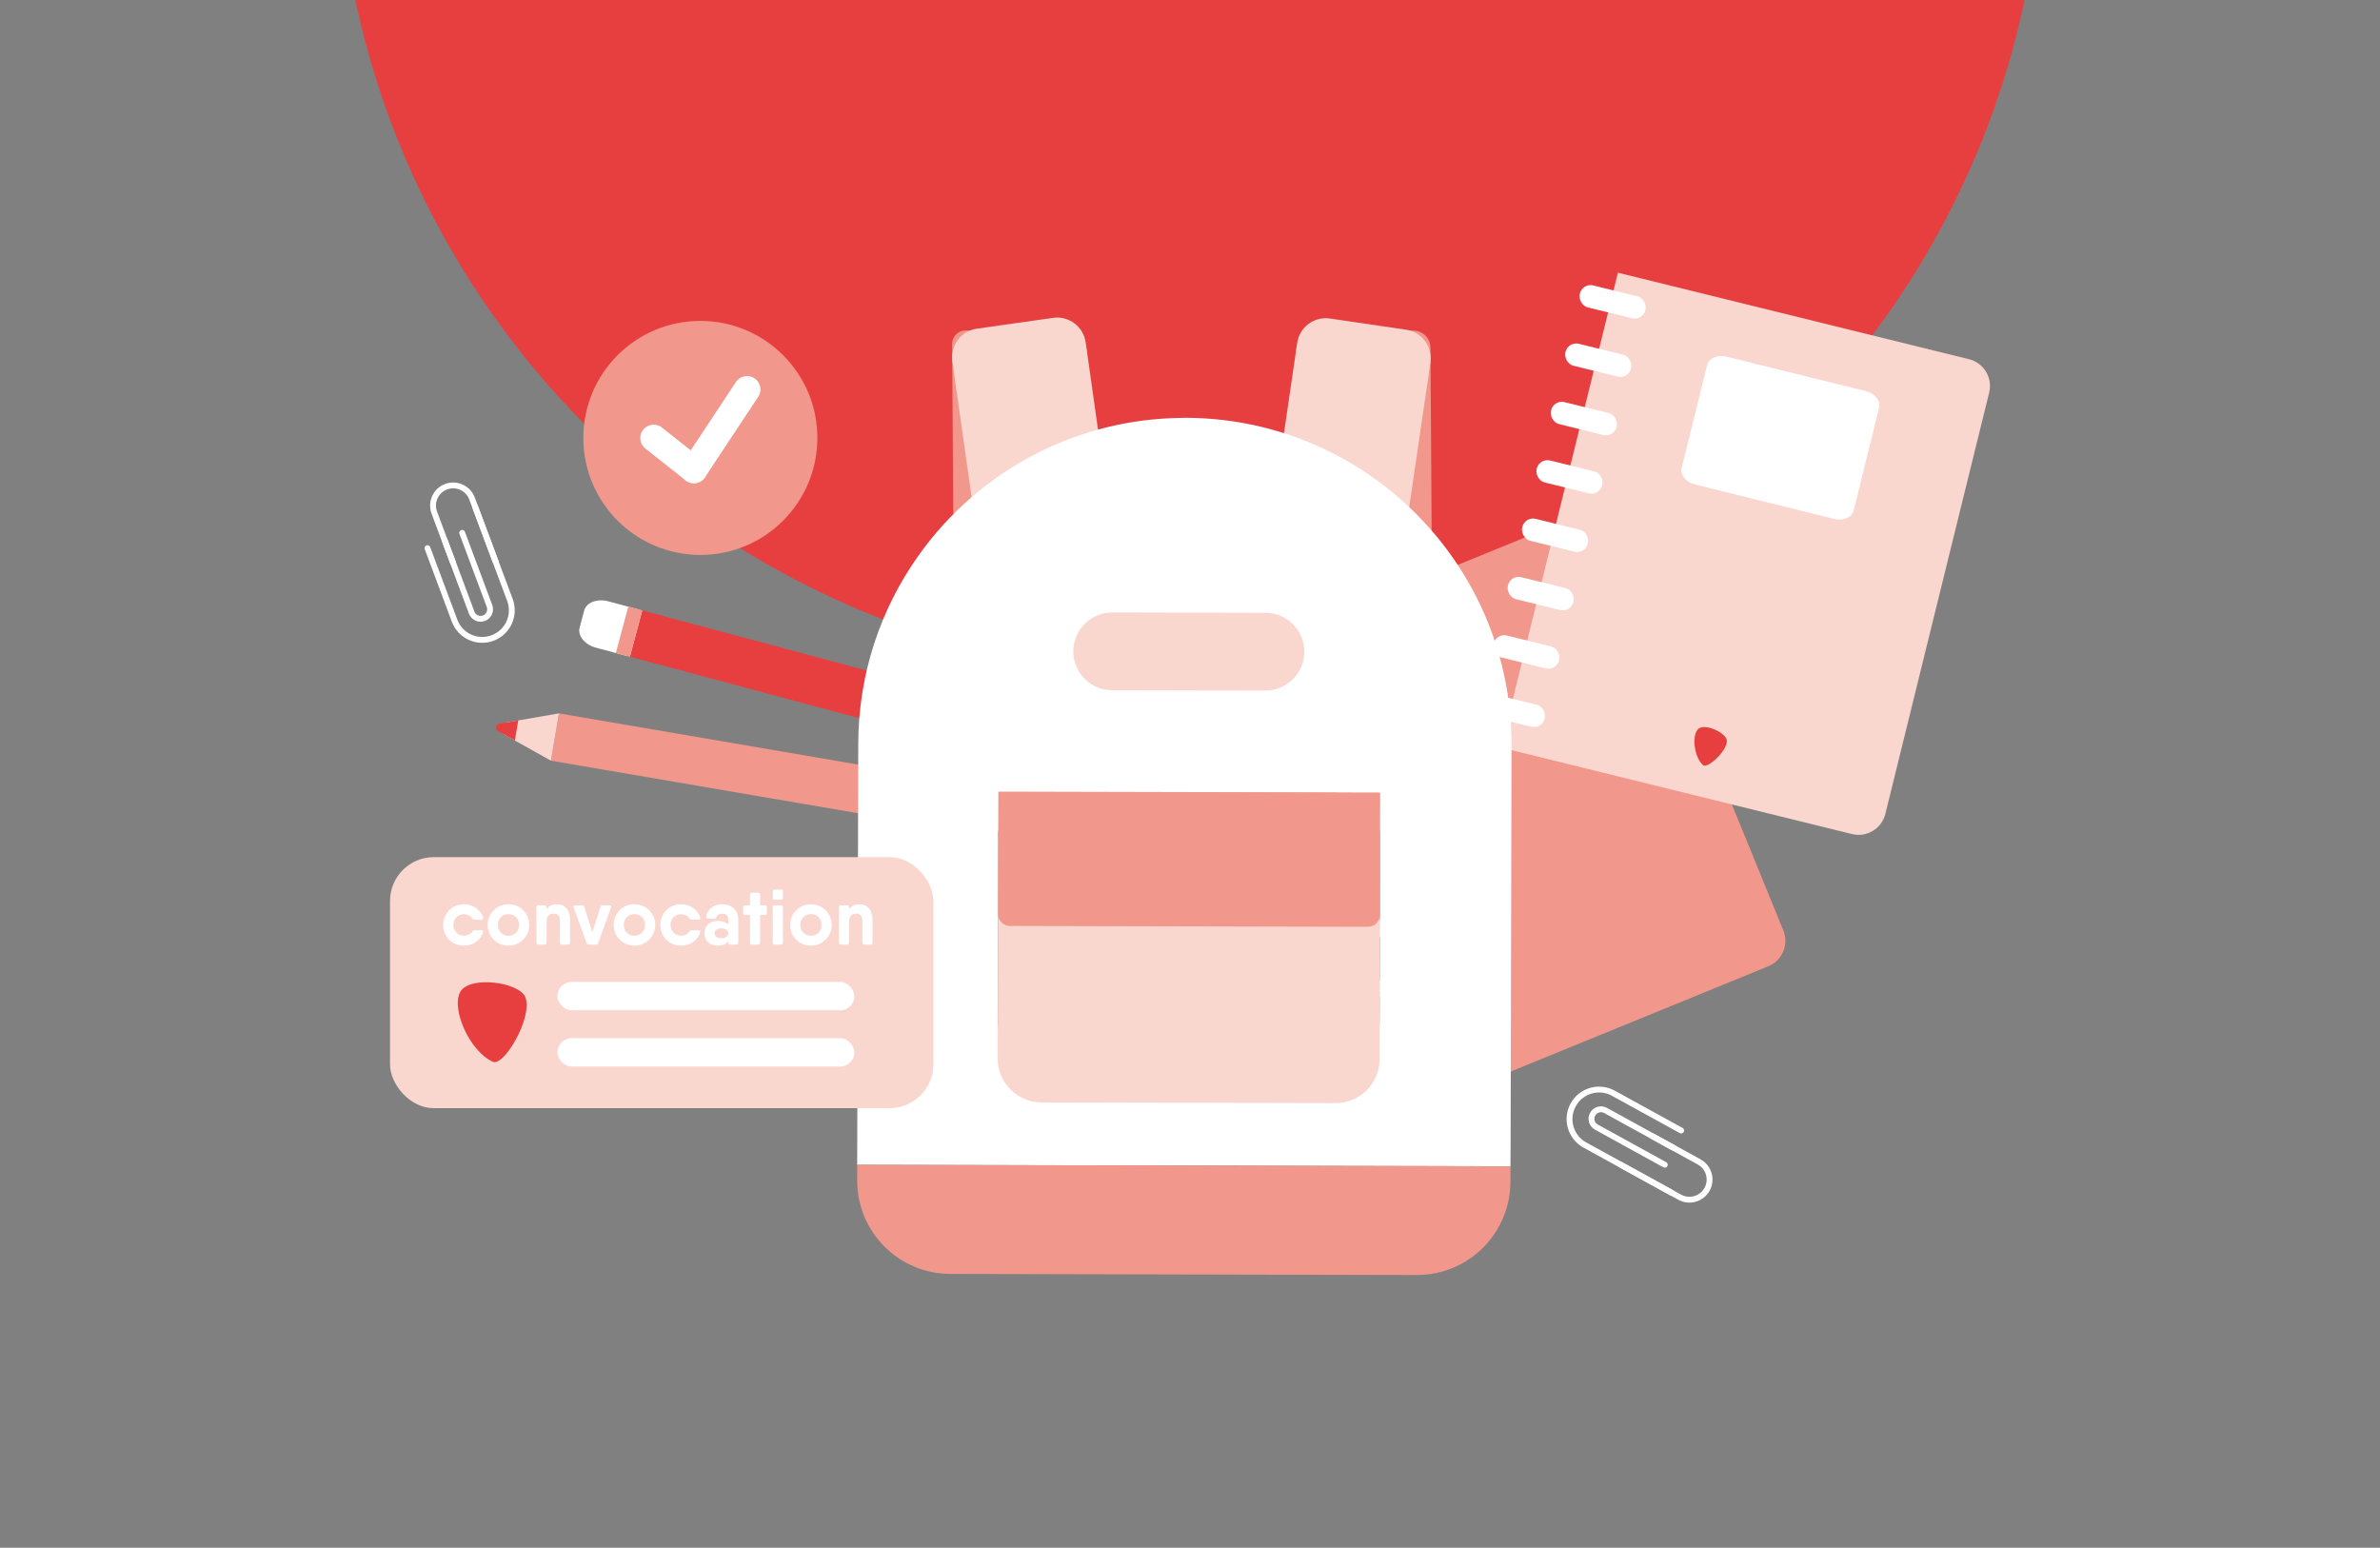 <?xml version="1.0" encoding="utf-8"?>
<svg xmlns="http://www.w3.org/2000/svg" id="Calque_1" data-name="Calque 1" viewBox="0 0 2848 1852">
  <rect x="0" y="0" width="2848" height="1852" fill="#808080" stroke="none"/>
  <defs>
    <style>
      .cls-1, .cls-2, .cls-3, .cls-4, .cls-5, .cls-6, .cls-7 {
        stroke-width: 0px;
      }

      .cls-1, .cls-8 {
        fill: #f9d7ce;
      }

      .cls-2 {
        fill: #293356;
      }

      .cls-9 {
        stroke-width: 32px;
      }

      .cls-9, .cls-10 {
        fill: none;
        stroke: #fff;
        stroke-linecap: round;
        stroke-linejoin: round;
      }

      .cls-3 {
        fill: #fff;
      }

      .cls-10 {
        stroke-width: 7px;
      }

      .cls-4 {
        fill: #e62c9a;
      }

      .cls-5 {
        fill: #f4eef3;
      }

      .cls-6 {
        fill: #e73f40;
      }

      .cls-11, .cls-7 {
        fill: #f1978b;
      }
    </style>
  </defs>
  <path class="cls-6" d="M425.24,0c97.36,462.28,507.52,809.33,998.76,809.33,491.25,0,901.41-347.04,998.76-809.33H425.24Z"/>
  <g>
    <g>
      <g>
        <path class="cls-7" d="M1494.04,778.25l221.34,541.72,400.59-163.68c16.86-6.89,24.94-26.14,18.05-42.99l-196.4-480.68c-6.89-16.86-26.14-24.94-42.99-18.05l-400.59,163.68Z"/>
        <rect class="cls-6" x="1601.52" y="740.29" width="85.77" height="585.2" transform="translate(-268.51 698.71) rotate(-22.22)"/>
        <path class="cls-1" d="M1536.2,810.87l-31.4,12.83c-3.25,1.33-6.96-.23-8.29-3.48l-2.25-5.5c-1.33-3.25.23-6.96,3.48-8.29l31.4-12.83c3.25-1.33,6.96.23,8.29,3.48l2.25,5.5c1.33,3.25-.23,6.96-3.48,8.29Z"/>
        <path class="cls-1" d="M1561.26,872.22l-31.4,12.83c-3.25,1.33-6.96-.23-8.29-3.48l-2.25-5.5c-1.33-3.25.23-6.96,3.48-8.29l31.4-12.83c3.25-1.33,6.96.23,8.29,3.48l2.25,5.5c1.33,3.25-.23,6.96-3.48,8.29Z"/>
        <path class="cls-1" d="M1586.33,933.57l-31.4,12.83c-3.25,1.33-6.96-.23-8.29-3.48l-2.25-5.5c-1.33-3.25.23-6.96,3.48-8.29l31.4-12.83c3.25-1.33,6.96.23,8.29,3.48l2.25,5.5c1.33,3.25-.23,6.96-3.48,8.29Z"/>
        <path class="cls-1" d="M1611.4,994.91l-31.4,12.83c-3.25,1.33-6.96-.23-8.29-3.48l-2.25-5.5c-1.33-3.25.23-6.96,3.48-8.29l31.4-12.83c3.25-1.33,6.96.23,8.29,3.48l2.25,5.5c1.33,3.25-.23,6.96-3.48,8.29Z"/>
        <path class="cls-1" d="M1636.46,1056.26l-31.4,12.83c-3.25,1.33-6.96-.23-8.29-3.48l-2.25-5.5c-1.33-3.25.23-6.96,3.48-8.29l31.4-12.83c3.25-1.33,6.96.23,8.29,3.48l2.25,5.5c1.33,3.25-.23,6.96-3.48,8.29Z"/>
        <path class="cls-1" d="M1661.53,1117.61l-31.4,12.83c-3.25,1.33-6.96-.23-8.29-3.48l-2.25-5.5c-1.33-3.25.23-6.96,3.48-8.29l31.4-12.83c3.25-1.33,6.96.23,8.29,3.48l2.25,5.5c1.33,3.25-.23,6.96-3.48,8.29Z"/>
        <path class="cls-1" d="M1686.6,1178.96l-31.4,12.83c-3.25,1.33-6.96-.23-8.29-3.48l-2.25-5.5c-1.33-3.25.23-6.96,3.48-8.29l31.4-12.83c3.25-1.33,6.96.23,8.29,3.48l2.25,5.5c1.33,3.25-.23,6.96-3.48,8.29Z"/>
        <path class="cls-1" d="M1711.66,1240.31l-31.4,12.83c-3.25,1.33-6.96-.23-8.29-3.48l-2.25-5.5c-1.33-3.25.23-6.96,3.48-8.29l31.4-12.83c3.25-1.33,6.96.23,8.29,3.48l2.25,5.5c1.33,3.25-.23,6.96-3.48,8.29Z"/>
        <path class="cls-1" d="M1731.17,1290.45l-31.4,12.83c-3.25,1.33-6.96-.23-8.29-3.48l-2.25-5.5c-1.33-3.25.23-6.96,3.48-8.29l31.4-12.83c3.25-1.33,6.96.23,8.29,3.48l2.25,5.5c1.33,3.25-.23,6.96-3.48,8.29Z"/>
      </g>
      <g>
        <path class="cls-1" d="M1936.03,326.3l-140,568.2,420.17,103.53c17.68,4.36,35.55-6.45,39.9-24.13l124.23-504.17c4.36-17.68-6.45-35.55-24.13-39.9l-420.17-103.53Z"/>
        <path class="cls-3" d="M2194.97,621l-166.83-41.32c-10.77-2.67-17.84-11.56-15.78-19.86l30.43-122.87c2.05-8.3,12.45-12.86,23.23-10.2l166.83,41.32c10.77,2.67,17.84,11.56,15.78,19.86l-30.43,122.87c-2.06,8.3-12.46,12.86-23.23,10.2Z"/>
      </g>
      <path class="cls-6" d="M2066.46,886.43c.42,12.19-23.36,33.71-28.47,29.2-10.88-9.58-13.76-35.75-5.93-43.29,7.84-7.54,34.08,4.73,34.4,14.09"/>
      <rect class="cls-3" x="1889.38" y="347.58" width="80.78" height="27.06" rx="13.13" ry="13.13" transform="translate(142.5 -451.34) rotate(13.85)"/>
      <rect class="cls-3" x="1872.17" y="417.4" width="80.78" height="27.06" rx="13.13" ry="13.13" transform="translate(158.71 -445.2) rotate(13.85)"/>
      <rect class="cls-3" x="1837.75" y="557.04" width="80.78" height="27.06" rx="13.13" ry="13.13" transform="translate(191.13 -432.9) rotate(13.85)"/>
      <rect class="cls-3" x="1854.96" y="487.22" width="80.78" height="27.06" rx="13.13" ry="13.13" transform="translate(174.92 -439.05) rotate(13.85)"/>
      <rect class="cls-3" x="1820.54" y="626.87" width="80.78" height="27.06" rx="13.13" ry="13.13" transform="translate(207.34 -426.75) rotate(13.85)"/>
      <rect class="cls-3" x="1803.33" y="696.69" width="80.78" height="27.06" rx="13.13" ry="13.13" transform="translate(223.55 -420.6) rotate(13.85)"/>
      <rect class="cls-3" x="1786.12" y="766.51" width="80.78" height="27.06" rx="13.13" ry="13.13" transform="translate(239.76 -414.46) rotate(13.85)"/>
      <rect class="cls-3" x="1768.91" y="836.34" width="80.78" height="27.06" rx="13.13" ry="13.13" transform="translate(255.97 -408.31) rotate(13.85)"/>
    </g>
    <g>
      <g>
        <path class="cls-4" d="M1218.94,1005.99c13.56,2.32,26.03-3.78,27.7-13.57l3.6-21.02c1.67-9.78-8.05-19.69-21.61-22.01l-35.03-5.99c-13.56-2.32-26.03,3.78-27.7,13.57l-3.6,21.02c-1.67,9.78,8.05,19.69,21.62,22.01l35.03,5.99Z"/>
        <g>
          <rect class="cls-7" x="894.48" y="663.37" width="57.42" height="525.78" transform="translate(1991.88 172.53) rotate(99.71)"/>
          <path class="cls-1" d="M668.9,853.62l-62.54,10.79c-7.41,1.28-9.1,11.16-2.54,14.83l55.4,30.97,9.68-56.6Z"/>
          <path class="cls-6" d="M597.41,865.95l22.79-3.93-4.12,24.08-20.19-11.29c-3.92-2.19-2.91-8.1,1.52-8.86Z"/>
        </g>
        <rect class="cls-2" x="1162.15" y="963.38" width="57.42" height="17.35" transform="translate(2349.84 -37.79) rotate(99.71)"/>
      </g>
      <g>
        <path class="cls-3" d="M727.94,719.54c-13.29-3.56-26.27,1.37-28.83,10.96l-5.52,20.6c-2.57,9.59,6.21,20.34,19.5,23.9l34.33,9.19c13.29,3.56,26.27-1.37,28.83-10.96l5.52-20.6c2.57-9.59-6.21-20.34-19.5-23.9l-34.33-9.19Z"/>
        <g>
          <rect class="cls-6" x="986.39" y="563.27" width="57.42" height="525.78" transform="translate(-45.53 1592.99) rotate(-75.01)"/>
          <polygon class="cls-5" points="1261.62 921.9 1347.37 915.14 1276.47 866.44 1261.62 921.9"/>
          <polygon class="cls-2" points="1347.37 915.14 1310.89 918.02 1317.2 894.42 1347.37 915.14"/>
        </g>
        <rect class="cls-7" x="724.07" y="747.24" width="57.42" height="17.35" transform="translate(-172.13 1287.54) rotate(-75.01)"/>
      </g>
    </g>
    <g>
      <path class="cls-7" d="M1553.88,915.24l161.12-1.06-3.25-498.2c-.07-11.32-9.31-20.44-20.63-20.36l-114.66.75c-14.34.09-25.89,11.8-25.8,26.14l3.22,492.73Z"/>
      <path class="cls-8" d="M1682.62,394.51l-85.97-12.6-5.26-.77c-18.83-2.76-36.34,10.27-39.1,29.1l-70.2,479.11,159.43,23.36,70.2-479.11c.07-.49.01-.96.06-1.44,1.9-18.27-10.82-34.97-29.17-37.66Z"/>
      <path class="cls-7" d="M1150.79,914.22l144.84-.95c4.5-.03,8.12-3.7,8.09-8.19l-3.15-482.12c-.1-15.7-12.92-28.35-28.62-28.25l-116.76.77c-8.8.06-15.88,7.24-15.82,16.03l3.23,494.62c.03,4.5,3.7,8.12,8.19,8.09Z"/>
      <path class="cls-8" d="M1299.14,409.65c-2.67-18.85-20.12-31.96-38.96-29.29l-5.26.75-86.03,12.19c-18.36,2.6-31.16,19.24-29.34,37.52.05.49-.01.96.06,1.44l67.95,479.44,159.53-22.61-67.95-479.44Z"/>
      <path class="cls-3" d="M1796.97,795.23c-11.5-45.76-31.12-88.28-57.17-126.04-36.61-53.07-86-96.6-143.74-126.24-53.18-27.29-113.37-42.85-177.24-43-1.95,0-3.86.11-5.8.13-61.71.75-119.96,15.82-171.65,42.03-56.99,28.91-105.93,71.34-142.6,123.14-44.97,63.5-71.55,140.94-71.75,224.66l-.72,304.63-.55,199.23,781.74,1.84s.15-23.18.15-23.25l1.13-480.62c.08-33.31-4.04-65.64-11.81-96.53ZM1651.24,1091.63l-.03,14.48-.13,53.47-.03,13-.11,45.92v4.2c-.08,28.96-23.61,52.39-52.58,52.32l-102.82-.24-84.35-.2-164.87-.39c-28.96-.07-52.39-23.6-52.32-52.57l.52-221.82c.29-28.76,23.77-51.95,52.57-51.88l63.28.15s288.75.68,288.75.68c13.12.03,25.08,4.91,34.25,12.9,1.46,1.27,2.83,2.62,4.14,4.04,8.64,9.37,13.95,21.87,13.92,35.62l-.21,90.31Z"/>
      <path class="cls-1" d="M1514.41,733.28l-91.71-.22-91.7-.21c-25.61-.06-46.6,20.84-46.66,46.44-.06,25.6,20.84,46.6,46.44,46.66l91.71.22,91.7.22c25.6.06,46.6-20.84,46.66-46.44.06-25.6-20.84-46.6-46.44-46.66Z"/>
      <path class="cls-7" d="M1025.75,1393.79l-.04,18.61c-.14,61.75,49.71,111.84,111.47,111.99l558.28,1.31c42.78.1,79.97-23.81,98.83-59.09,8.31-15.62,13.11-33.41,13.16-52.37l.05-18.61-781.74-1.84Z"/>
      <g>
        <path class="cls-8" d="M1650.82,1267.65l.12-50.12.03-14.49.23-96.93.03-14.48.21-90.31c.03-13.76-5.28-26.25-13.92-35.62-1.31-1.42-2.68-2.78-4.14-4.04-9.18-7.99-21.13-12.87-34.25-12.9l-288.79-.68s-63.25-.15-63.25-.15c-28.96-.07-52.5,23.36-52.57,52.32l-.62,266.32c-.07,28.96,23.36,52.5,52.32,52.57l249.22.58,102.82.24c28.96.07,52.5-23.36,52.57-52.32Z"/>
        <path class="cls-11" d="M1636.82,1109.01l-428.18-1.01c-7.94-.02-14.36-6.47-14.34-14.41l.34-145.19c0-.64.52-1.16,1.17-1.16l454.6,1.07c.64,0,1.16.52,1.16,1.17l-.34,145.19c-.02,7.94-6.47,14.36-14.41,14.34Z"/>
      </g>
    </g>
    <g>
      <path class="cls-10" d="M1999.89,1426.99l-103.42-56.88c-17.11-9.41-23.36-30.91-13.94-48.03,9.41-17.11,30.91-23.36,48.03-13.95,12.91,7.1,68.3,37.56,81.21,44.66"/>
      <path class="cls-10" d="M1939.58,1393.82l70.46,38.75c11.66,6.41,26.31,2.16,32.72-9.5,6.41-11.66,2.16-26.31-9.5-32.72-8.79-4.84-46.53-25.59-55.32-30.42"/>
      <path class="cls-10" d="M1992.16,1393.73l-81.84-45.01c-5.51-3.03-7.52-9.95-4.49-15.46s9.95-7.52,15.46-4.49c4.15,2.29,76.6,42.13,80.75,44.41"/>
    </g>
    <circle class="cls-7" cx="838.06" cy="524.02" r="140.03"/>
    <g>
      <path class="cls-9" d="M782.17,524.16c16.05,12.69,32.1,25.39,48.15,38.08"/>
      <path class="cls-9" d="M893.96,466c-21.21,32.08-42.43,64.16-63.64,96.24"/>
    </g>
    <g>
      <rect class="cls-1" x="466.71" y="1025.64" width="650.23" height="300.42" rx="52.47" ry="52.47"/>
      <g>
        <path class="cls-3" d="M578.03,1115.66c-3.01,9.43-12.07,15.92-22.81,15.92-14.28,0-24.88-10.8-24.88-24.79,0-13.99,10.61-24.79,24.88-24.79,10.75,0,19.78,6.49,22.81,15.92.56,1.53-.33,2.52-1.86,2.52h-8.44c-1.18,0-2-.54-2.68-1.55-1.98-3.1-5.6-4.94-9.83-4.94-7.2,0-12.75,5.36-12.75,12.84,0,7.48,5.55,12.84,12.75,12.84,4.26,0,7.88-1.86,9.83-4.87.68-1.08,1.43-1.62,2.68-1.62h8.44c1.53,0,2.42.99,1.86,2.52Z"/>
        <path class="cls-3" d="M583.58,1106.79c0-13.99,11.08-24.79,24.88-24.79s24.88,10.8,24.88,24.79-11.08,24.79-24.88,24.79c-13.81,0-24.88-10.8-24.88-24.79ZM621.22,1106.79c0-7.62-5.55-12.98-12.75-12.98s-12.75,5.36-12.75,12.98c0,7.62,5.55,12.98,12.75,12.98s12.75-5.36,12.75-12.98Z"/>
        <path class="cls-3" d="M666.87,1082c8.75,0,15.29,6.73,15.29,18.25v27.82c0,1.43-.8,2.23-2.23,2.23h-7.67c-1.43,0-2.23-.8-2.23-2.23v-26.91c0-5.39-3.2-7.93-7.46-7.93-4.77,0-8.49,2.75-8.49,9.83v25c0,1.43-.8,2.23-2.23,2.23h-7.67c-1.43,0-2.23-.8-2.23-2.23v-42.57c0-1.43.8-2.23,2.23-2.23h7.67c1.43,0,2.23.8,2.23,2.23v2.6c2.63-3.98,6.95-6.1,12.8-6.1h0Z"/>
        <path class="cls-3" d="M731.22,1085.86l-15.5,42.67c-.45,1.18-1.27,1.79-2.52,1.79h-6.51s-2.19,0-2.19,0c-1.25,0-2.07-.64-2.52-1.79l-15.5-42.67c-.54-1.6.26-2.59,1.86-2.59h8.21c1.25,0,2.14.61,2.52,1.86l9.78,30.24,9.78-30.24c.38-1.25,1.27-1.86,2.52-1.86h8.28c1.6,0,2.33.99,1.79,2.59Z"/>
        <path class="cls-3" d="M734.31,1106.79c0-13.99,11.08-24.79,24.88-24.79s24.88,10.8,24.88,24.79c0,13.99-11.08,24.79-24.88,24.79-13.81,0-24.88-10.8-24.88-24.79ZM771.94,1106.79c0-7.62-5.55-12.98-12.75-12.98s-12.75,5.36-12.75,12.98c0,7.62,5.55,12.98,12.75,12.98s12.75-5.36,12.75-12.98Z"/>
        <path class="cls-3" d="M837.89,1115.66c-3.01,9.43-12.07,15.92-22.81,15.92-14.28,0-24.88-10.8-24.88-24.79,0-13.99,10.61-24.79,24.88-24.79,10.75,0,19.78,6.49,22.81,15.92.56,1.53-.33,2.52-1.86,2.52h-8.44c-1.18,0-2-.54-2.68-1.55-1.98-3.1-5.6-4.94-9.83-4.94-7.2,0-12.75,5.36-12.75,12.84s5.55,12.84,12.75,12.84c4.26,0,7.88-1.86,9.83-4.87.68-1.08,1.43-1.62,2.68-1.62h8.44c1.53,0,2.42.99,1.86,2.52Z"/>
        <path class="cls-3" d="M864.28,1082.01c10.4,0,19.15,6.19,19.15,18.44v27.64c0,1.43-.8,2.23-2.23,2.23h-7.39c-1.43,0-2.23-.8-2.23-2.23v-1.84c-2.71,3.3-6.78,5.34-12.75,5.34-8.37,0-15.85-4.92-15.85-14.79,0-9.88,7.48-14.79,15.85-14.79,5.96,0,10.04,1.78,12.75,4.16v-5.01c0-5.57-2.82-7.9-7.29-7.9-3.55,0-6.16,1.48-6.96,4.02-.49,1.27-.99,2-2.33,2h-7.53c-1.43,0-2.33-.8-2.23-2.33,1.18-9.62,9.41-14.94,19.05-14.94h0ZM871.57,1116.79c0-3.62-3.29-5.86-8.63-5.86s-7.83,2.47-7.83,5.86c0,3.39,2.49,5.86,7.83,5.86s8.63-2.47,8.63-5.86Z"/>
        <path class="cls-3" d="M917.68,1085.51v7.2c0,1.43-.8,2.23-2.23,2.23h-5.86s0,33.14,0,33.14c0,1.43-.8,2.23-2.23,2.23h-7.67c-1.43,0-2.23-.8-2.23-2.23v-33.14s-5.88,0-5.88,0c-1.43,0-2.23-.8-2.23-2.23v-7.2c0-1.43.8-2.23,2.23-2.23h5.88s0-12.82,0-12.82c0-1.43.8-2.23,2.23-2.23h7.67c1.43,0,2.23.8,2.23,2.23v12.82s5.86,0,5.86,0c1.43,0,2.23.8,2.23,2.23Z"/>
        <path class="cls-3" d="M924.76,1074.46v-7.76c0-1.43.8-2.23,2.23-2.23h7.67c1.43,0,2.23.8,2.23,2.23v7.76c0,1.43-.8,2.23-2.23,2.23h-7.67c-1.43,0-2.23-.8-2.23-2.23ZM924.76,1128.08v-42.57c0-1.43.8-2.23,2.23-2.23h7.67c1.43,0,2.23.8,2.23,2.23v42.57c0,1.43-.8,2.23-2.23,2.23h-7.67c-1.43,0-2.23-.8-2.23-2.23Z"/>
        <path class="cls-3" d="M945.52,1106.8c0-13.99,11.08-24.79,24.88-24.79,13.81,0,24.88,10.8,24.88,24.79,0,13.99-11.08,24.79-24.88,24.79-13.81,0-24.88-10.8-24.88-24.79ZM983.16,1106.8c0-7.62-5.55-12.98-12.75-12.98-7.2,0-12.75,5.36-12.75,12.98s5.55,12.98,12.75,12.98,12.75-5.36,12.75-12.98Z"/>
        <path class="cls-3" d="M1028.81,1082.01c8.75,0,15.29,6.73,15.29,18.25v27.82c0,1.43-.8,2.23-2.23,2.23h-7.67c-1.43,0-2.23-.8-2.23-2.23v-26.91c0-5.39-3.2-7.93-7.46-7.93-4.77,0-8.49,2.75-8.49,9.83v25c0,1.43-.8,2.23-2.23,2.23h-7.67c-1.43,0-2.23-.8-2.23-2.23v-42.57c0-1.43.8-2.23,2.23-2.23h7.67c1.43,0,2.23.8,2.23,2.23v2.6c2.63-3.98,6.95-6.1,12.8-6.1h0Z"/>
      </g>
      <path class="cls-6" d="M628.88,1193.8c8.52,24.31-25.88,82.63-39.02,76.77-27.95-12.47-50.23-63.4-39.18-83.53,11.06-20.13,71.66-11.9,78.2,6.76"/>
      <rect class="cls-3" x="667.06" y="1174.96" width="355.31" height="33.97" rx="16.99" ry="16.99"/>
      <rect class="cls-3" x="667.06" y="1242.25" width="355.31" height="33.97" rx="16.99" ry="16.99"/>
    </g>
    <g>
      <path class="cls-10" d="M568.9,607.37l41.31,110.57c6.83,18.3-2.46,38.67-20.75,45.5-18.3,6.84-38.67-2.46-45.5-20.75-5.16-13.8-27.28-73.02-32.43-86.82"/>
      <path class="cls-10" d="M592.98,671.84l-28.14-75.32c-4.66-12.46-18.54-18.79-31-14.14-12.46,4.66-18.79,18.54-14.14,31,3.51,9.4,18.58,49.74,22.1,59.14"/>
      <path class="cls-10" d="M553.07,637.62l32.69,87.49c2.2,5.89-.79,12.45-6.68,14.65s-12.45-.79-14.65-6.68c-1.66-4.44-30.59-81.89-32.25-86.33"/>
    </g>
  </g>
</svg>